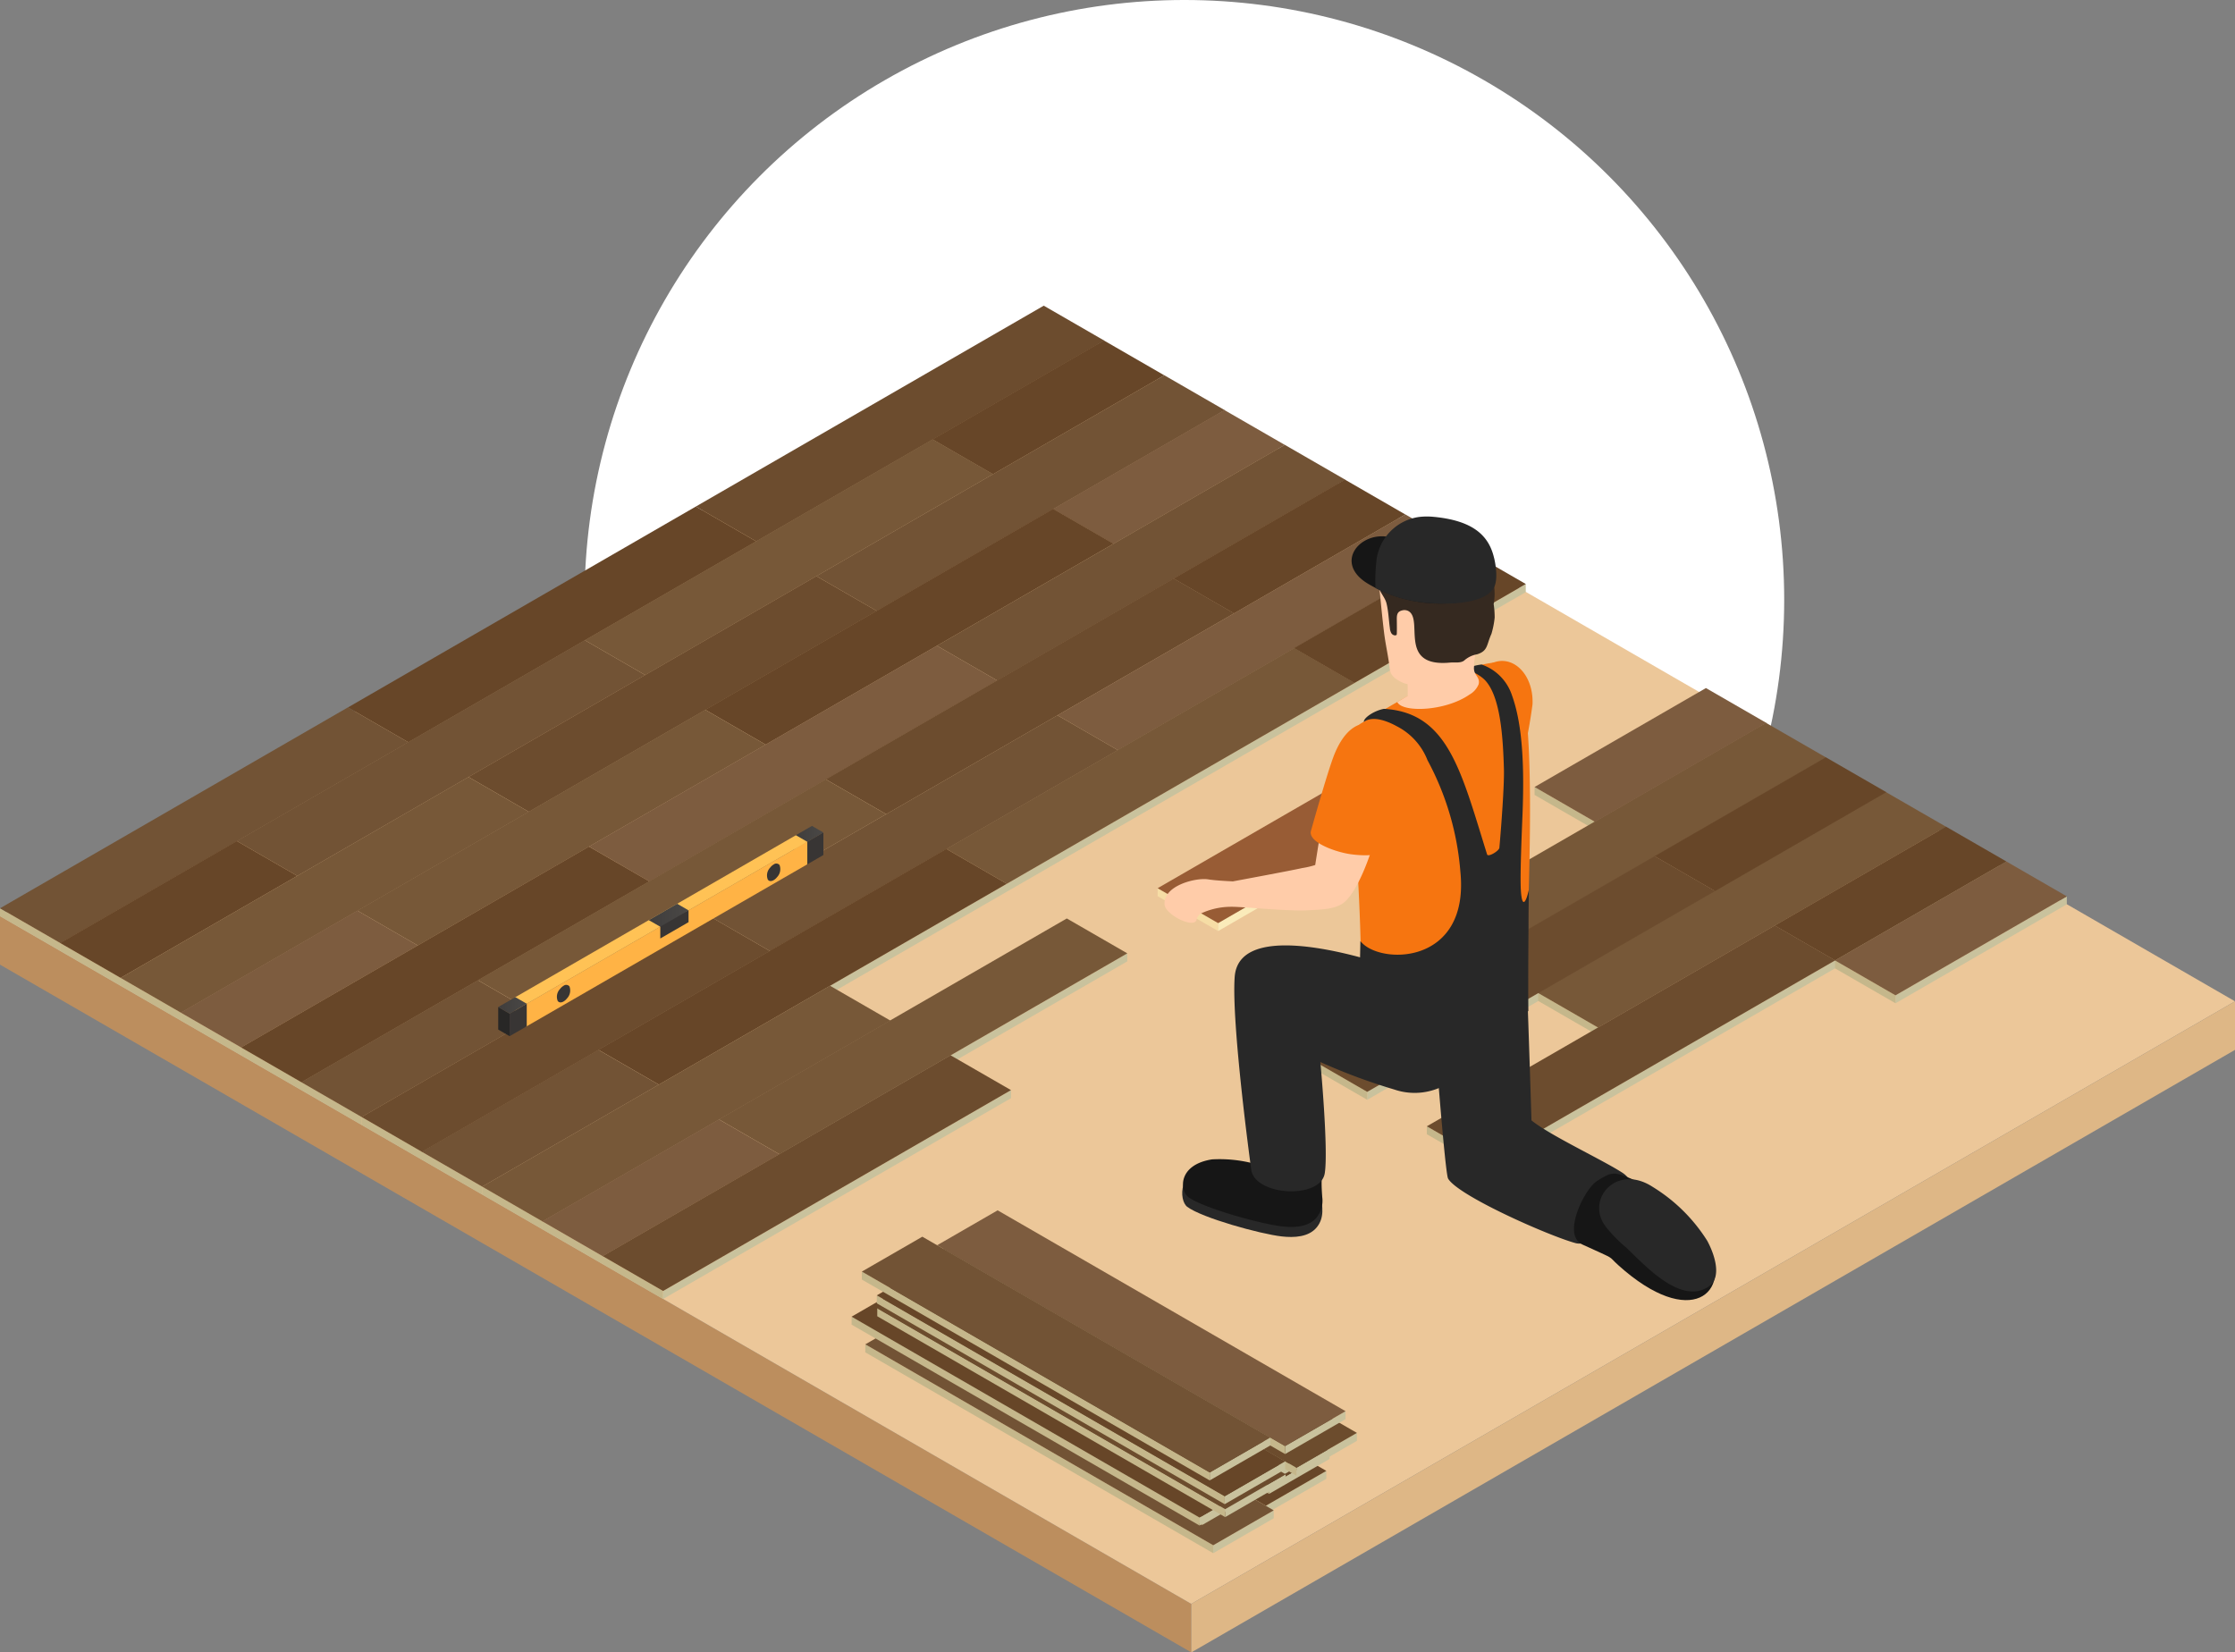 <svg xmlns="http://www.w3.org/2000/svg" xmlns:xlink="http://www.w3.org/1999/xlink" width="256.17" height="189.408" viewBox="0 0 256.17 189.408">
  <rect x="0" y="0" width="256.17" height="189.408" fill="#808080" stroke="none"/>
  <defs>
    <linearGradient id="linear-gradient" y1="0.5" x2="1" y2="0.5" gradientUnits="objectBoundingBox">
      <stop offset="0" stop-color="#3f3d3c"/>
      <stop offset="1" stop-color="#4a4846"/>
    </linearGradient>
    <linearGradient id="linear-gradient-3" x1="0" y1="0.499" x2="1" y2="0.499" xlink:href="#linear-gradient"/>
  </defs>
  <g id="Groupe_64" data-name="Groupe 64" transform="translate(-163 -1781.961)">
    <circle id="Ellipse_3" data-name="Ellipse 3" cx="68.75" cy="68.75" r="68.75" transform="translate(230 1781.961)" fill="#fff"/>
    <g id="_0" data-name="0" transform="translate(163 1817)">
      <g id="Groupe_61" data-name="Groupe 61">
        <g id="Groupe_48" data-name="Groupe 48" transform="translate(0 0.904)">
          <path id="Cube_face_-_left" data-name="Cube face - left" d="M0,202.84V208.4l136.542,78.834v-5.564Z" transform="translate(0 -133.772)" fill="#bc8e5e"/>
          <path id="Cube_face_-_right" data-name="Cube face - right" d="M119.629,2.62,0,71.688l136.542,78.834L256.17,81.454Z" transform="translate(0 -2.62)" fill="#ecc799"/>
          <path id="Cube_face_-_top" data-name="Cube face - top" d="M395.82,300.218v5.564l119.629-69.068V231.15Z" transform="translate(-259.278 -152.316)" fill="#deb786"/>
        </g>
        <g id="Groupe_57" data-name="Groupe 57">
          <g id="Groupe_55" data-name="Groupe 55">
            <g id="Groupe_49" data-name="Groupe 49">
              <path id="Tracé_318" data-name="Tracé 318" d="M271.077,0,231.2,23.023l6.934,4L278.011,4Z" transform="translate(-151.445)" fill="#6c4c2e"/>
              <g id="Axonometric_Cube" data-name="Axonometric Cube" transform="translate(39.877 23.023)">
                <path id="Cube_face_-_top-2" data-name="Cube face - top" d="M122.534,93.768l-6.934-4L155.477,66.74l6.934,4Z" transform="translate(-115.6 -66.74)" fill="#674628"/>
              </g>
              <g id="Axonometric_Cube-2" data-name="Axonometric Cube" transform="translate(0 46.045)">
                <path id="Cube_face_-_left-2" data-name="Cube face - left" d="M6.934,204.232,0,200.23v.911l6.934,4Z" transform="translate(0 -177.204)" fill="#c5b78b"/>
                <path id="Cube_face_-_top-3" data-name="Cube face - top" d="M6.934,160.508l-6.934-4L39.877,133.48l6.934,4Z" transform="translate(0 -133.48)" fill="#725335"/>
              </g>
            </g>
            <g id="Groupe_50" data-name="Groupe 50" transform="translate(6.896 3.984)">
              <g id="Axonometric_Cube-3" data-name="Axonometric Cube" transform="translate(99.98)">
                <path id="Cube_face_-_top-4" data-name="Cube face - top" d="M316.754,26.894l-6.934-4L329.465,11.55l6.93,4Z" transform="translate(-309.82 -11.55)" fill="#674628"/>
              </g>
              <g id="Axonometric_Cube-4" data-name="Axonometric Cube" transform="translate(60.123 11.328)">
                <path id="Cube_face_-_top-5" data-name="Cube face - top" d="M201.214,71.418l-6.934-4L234.157,44.39l6.934,4Z" transform="translate(-194.28 -44.39)" fill="#775838"/>
              </g>
              <g id="Axonometric_Cube-5" data-name="Axonometric Cube" transform="translate(20.246 34.355)">
                <path id="Cube_face_-_top-6" data-name="Cube face - top" d="M85.614,138.164l-6.934-4,39.877-23.023,6.934,4Z" transform="translate(-78.68 -111.14)" fill="#725335"/>
              </g>
              <g id="Axonometric_Cube-6" data-name="Axonometric Cube" transform="translate(0 57.377)">
                <path id="Cube_face_-_left-3" data-name="Cube face - left" d="M26.92,215.772l-6.93-4v.911l6.93,4Z" transform="translate(-19.99 -200.079)" fill="#c5b78b"/>
                <path id="Cube_face_-_top-7" data-name="Cube face - top" d="M26.92,193.572l-6.93-4L40.236,177.88l6.934,4Z" transform="translate(-19.99 -177.88)" fill="#674628"/>
              </g>
            </g>
            <g id="Groupe_51" data-name="Groupe 51" transform="translate(13.816 7.975)">
              <g id="Axonometric_Cube-7" data-name="Axonometric Cube" transform="translate(79.755)">
                <path id="Cube_face_-_top-8" data-name="Cube face - top" d="M278.18,50.144l-6.93-4L311.127,23.12l6.93,4Z" transform="translate(-271.25 -23.12)" fill="#725335"/>
              </g>
              <path id="Tracé_319" data-name="Tracé 319" d="M195.527,89.86,155.65,112.883l6.93,4,39.877-23.026Z" transform="translate(-115.773 -66.837)" fill="#6c4c2e"/>
              <g id="Axonometric_Cube-8" data-name="Axonometric Cube" transform="translate(0 46.045)">
                <path id="Cube_face_-_left-4" data-name="Cube face - left" d="M46.98,227.352l-6.93-4v.911l6.93,4Z" transform="translate(-40.05 -200.324)" fill="#c5b78b"/>
                <path id="Cube_face_-_top-9" data-name="Cube face - top" d="M46.98,183.628l-6.93-4L79.927,156.6l6.93,4Z" transform="translate(-40.05 -156.6)" fill="#775838"/>
              </g>
            </g>
            <g id="Groupe_52" data-name="Groupe 52" transform="translate(20.708 11.96)">
              <g id="Axonometric_Cube-9" data-name="Axonometric Cube" transform="translate(99.983)">
                <path id="Cube_face_-_top-10" data-name="Cube face - top" d="M356.8,50.014l-6.93-4L369.512,34.67l6.934,4Z" transform="translate(-349.87 -34.67)" fill="#7d5c3f"/>
              </g>
              <g id="Axonometric_Cube-10" data-name="Axonometric Cube" transform="translate(60.126 11.328)">
                <path id="Cube_face_-_top-11" data-name="Cube face - top" d="M241.26,94.538l-6.93-4L274.207,67.51l6.93,4Z" transform="translate(-234.33 -67.51)" fill="#674628"/>
              </g>
              <g id="Axonometric_Cube-11" data-name="Axonometric Cube" transform="translate(20.249 34.355)">
                <path id="Cube_face_-_top-12" data-name="Cube face - top" d="M125.66,161.284l-6.93-4,39.877-23.023,6.93,4Z" transform="translate(-118.73 -134.26)" fill="#775838"/>
              </g>
              <g id="Axonometric_Cube-12" data-name="Axonometric Cube" transform="translate(0 57.377)">
                <path id="Cube_face_-_left-5" data-name="Cube face - left" d="M66.964,238.885l-6.934-4v.914l6.934,4Z" transform="translate(-60.03 -223.193)" fill="#c5b78b"/>
                <path id="Cube_face_-_top-13" data-name="Cube face - top" d="M66.964,216.692l-6.934-4L80.279,201l6.93,4Z" transform="translate(-60.03 -201)" fill="#7d5c3f"/>
              </g>
            </g>
            <g id="Groupe_53" data-name="Groupe 53" transform="translate(27.628 15.951)">
              <g id="Axonometric_Cube-13" data-name="Axonometric Cube" transform="translate(79.755)">
                <path id="Cube_face_-_top-14" data-name="Cube face - top" d="M318.224,73.264l-6.934-4L351.167,46.24l6.934,4Z" transform="translate(-311.29 -46.24)" fill="#725335"/>
              </g>
              <g id="Axonometric_Cube-14" data-name="Axonometric Cube" transform="translate(39.877 23.023)">
                <path id="Cube_face_-_top-15" data-name="Cube face - top" d="M202.624,140.008,195.69,136l39.877-23.023,6.934,4Z" transform="translate(-195.69 -112.98)" fill="#7d5c3f"/>
              </g>
              <g id="Axonometric_Cube-15" data-name="Axonometric Cube" transform="translate(0 46.045)">
                <path id="Cube_face_-_left-6" data-name="Cube face - left" d="M87.024,250.472l-6.934-4v.911l6.934,4Z" transform="translate(-80.09 -223.444)" fill="#c5b78b"/>
                <path id="Cube_face_-_top-16" data-name="Cube face - top" d="M87.024,206.748l-6.934-4,39.877-23.026,6.934,4Z" transform="translate(-80.09 -179.72)" fill="#674628"/>
              </g>
            </g>
            <g id="Groupe_54" data-name="Groupe 54" transform="translate(34.524 19.935)">
              <g id="Axonometric_Cube-16" data-name="Axonometric Cube" transform="translate(99.98)">
                <path id="Cube_face_-_top-17" data-name="Cube face - top" d="M396.844,73.134l-6.934-4L409.555,57.79l6.93,4Z" transform="translate(-389.91 -57.79)" fill="#674628"/>
              </g>
              <path id="Tracé_320" data-name="Tracé 320" d="M314.247,90.63,274.37,113.656l6.934,4,39.877-23.023Z" transform="translate(-214.247 -79.302)" fill="#6c4c2e"/>
              <g id="Axonometric_Cube-17" data-name="Axonometric Cube" transform="translate(20.246 34.355)">
                <path id="Cube_face_-_top-18" data-name="Cube face - top" d="M165.7,184.4l-6.934-4,39.877-23.023,6.934,4Z" transform="translate(-158.77 -157.38)" fill="#775838"/>
              </g>
              <g id="Axonometric_Cube-18" data-name="Axonometric Cube" transform="translate(0 57.377)">
                <path id="Cube_face_-_left-7" data-name="Cube face - left" d="M107.01,262l-6.93-4v.914l6.93,4Z" transform="translate(-100.08 -246.313)" fill="#c5b78b"/>
                <path id="Cube_face_-_top-19" data-name="Cube face - top" d="M107.01,239.812l-6.93-4,20.246-11.687,6.934,4Z" transform="translate(-100.08 -224.12)" fill="#725335"/>
              </g>
            </g>
            <g id="Axonometric_Cube-19" data-name="Axonometric Cube" transform="translate(121.198 23.926)">
              <path id="Cube_face_-_right-2" data-name="Cube face - right" d="M411.307,81.871,371.43,104.893v-.911L411.307,80.96Z" transform="translate(-364.5 -76.958)" fill="#c9c29d"/>
              <path id="Cube_face_-_top-20" data-name="Cube face - top" d="M358.27,96.384l-6.93-4L391.217,69.36l6.93,4Z" transform="translate(-351.34 -69.36)" fill="#7d5c3f"/>
            </g>
            <g id="Axonometric_Cube-20" data-name="Axonometric Cube" transform="translate(81.317 46.949)">
              <path id="Cube_face_-_top-21" data-name="Cube face - top" d="M242.664,163.128l-6.934-4L275.611,136.1l6.93,4Z" transform="translate(-235.73 -136.1)" fill="#725335"/>
            </g>
            <path id="Cube_face_-_left-8" data-name="Cube face - left" d="M127.064,273.585l-6.934-4v.914l6.934,4Z" transform="translate(-78.69 -176.586)" fill="#c5b78b"/>
            <g id="Axonometric_Cube-21" data-name="Axonometric Cube" transform="translate(92.039 31.923)">
              <path id="Cube_face_-_right-3" data-name="Cube face - right" d="M349.649,93.451,266.81,141.276v-.911L349.649,92.54Z" transform="translate(-266.81 -92.54)" fill="#c9c29d"/>
              <path id="Cube_face_-_top-22" data-name="Cube face - top" d="M321.35,140.778l-6.93-4L354.3,113.75l6.93,4Z" transform="translate(-297.996 -106.433)" fill="#775838"/>
            </g>
            <g id="Axonometric_Cube-22" data-name="Axonometric Cube" transform="translate(68.581 62.262)">
              <path id="Cube_face_-_top-23" data-name="Cube face - top" d="M205.744,207.518l-6.934-4,39.881-23.026,6.93,4Z" transform="translate(-198.81 -180.49)" fill="#674628"/>
            </g>
            <g id="Axonometric_Cube-23" data-name="Axonometric Cube" transform="translate(48.336 85.288)">
              <path id="Cube_face_-_left-9" data-name="Cube face - left" d="M147.054,285.125l-6.934-4v.914l6.934,4Z" transform="translate(-140.12 -269.433)" fill="#c5b78b"/>
              <path id="Cube_face_-_top-24" data-name="Cube face - top" d="M147.054,262.932l-6.934-4,20.246-11.687,6.934,4Z" transform="translate(-140.12 -247.24)" fill="#725335"/>
            </g>
            <g id="Axonometric_Cube-24" data-name="Axonometric Cube" transform="translate(89.331 74.246)">
              <path id="Cube_face_-_right-4" data-name="Cube face - right" d="M298.837,216.141,258.96,239.163v-.911l39.877-23.023Z" transform="translate(-258.96 -215.23)" fill="#c9c29d"/>
            </g>
            <g id="Axonometric_Cube-25" data-name="Axonometric Cube" transform="translate(55.256 77.947)">
              <path id="Cube_face_-_left-10" data-name="Cube face - left" d="M167.11,296.7l-6.93-4v.914l6.93,4Z" transform="translate(-160.18 -269.677)" fill="#c5b78b"/>
              <path id="Cube_face_-_top-25" data-name="Cube face - top" d="M167.11,252.988l-6.93-4,39.877-23.023,6.93,4Z" transform="translate(-160.18 -225.96)" fill="#775838"/>
            </g>
            <g id="Axonometric_Cube-26" data-name="Axonometric Cube" transform="translate(82.397 70.237)">
              <path id="Cube_face_-_top-26" data-name="Cube face - top" d="M245.794,230.638l-6.934-4,39.877-23.026,6.934,4Z" transform="translate(-238.86 -203.61)" fill="#775838"/>
            </g>
            <g id="Axonometric_Cube-27" data-name="Axonometric Cube" transform="translate(62.151 93.263)">
              <path id="Cube_face_-_left-11" data-name="Cube face - left" d="M187.1,308.245l-6.93-4v.911l6.93,4Z" transform="translate(-180.17 -292.553)" fill="#c5b78b"/>
              <path id="Cube_face_-_top-27" data-name="Cube face - top" d="M187.1,286.052l-6.93-4,20.246-11.687,6.934,4Z" transform="translate(-180.17 -270.36)" fill="#7d5c3f"/>
            </g>
            <g id="Axonometric_Cube-28" data-name="Axonometric Cube" transform="translate(69.068 89.924)">
              <path id="Cube_face_-_left-12" data-name="Cube face - left" d="M207.154,319.825l-6.934-4v.914l6.934,4Z" transform="translate(-200.22 -296.799)" fill="#c5b78b"/>
              <path id="Cube_face_-_right-5" data-name="Cube face - right" d="M260.2,261.594,220.32,284.617v-.911L260.2,260.68Z" transform="translate(-213.386 -260.68)" fill="#c9c29d"/>
            </g>
            <g id="Axonometric_Cube-29" data-name="Axonometric Cube" transform="translate(156.708 56.194)">
              <path id="Cube_face_-_right-6" data-name="Cube face - right" d="M513.023,163.814,454.28,197.731v-.914L513.023,162.9Z" transform="translate(-454.28 -162.9)" fill="#c9c29d"/>
              <path id="Cube_face_-_right-7" data-name="Cube face - right" d="M553.685,185.6l-59.5,34.351v-.911l59.5-34.351Z" transform="translate(-480.423 -177.173)" fill="#c9c29d"/>
              <path id="Cube_face_-_right-8" data-name="Cube face - right" d="M649.439,197.191,629.8,208.533v-.914l19.638-11.339Z" transform="translate(-569.253 -184.765)" fill="#c9c29d"/>
            </g>
          </g>
          <path id="Cube_face_-_left-13" data-name="Cube face - left" d="M478.384,209.5l-6.934-4v.911l6.934,4Z" transform="translate(-308.819 -134.611)" fill="#c5b78b"/>
          <path id="Cube_face_-_left-14" data-name="Cube face - left" d="M517.984,232.362l-6.934-4v.911l6.934,4Z" transform="translate(-334.758 -149.585)" fill="#c5b78b"/>
          <path id="Cube_face_-_left-15" data-name="Cube face - left" d="M516.81,163.922l-6.93-4v.911l6.93,4Z" transform="translate(-333.992 -104.754)" fill="#c5b78b"/>
          <path id="Cube_face_-_left-16" data-name="Cube face - left" d="M441.114,253.622l-6.934-4v.911l6.934,4Z" transform="translate(-284.405 -163.511)" fill="#c5b78b"/>
          <path id="Cube_face_-_left-17" data-name="Cube face - left" d="M481.024,276.672l-6.934-4v.911l6.934,4Z" transform="translate(-310.548 -178.61)" fill="#c5b78b"/>
          <g id="Axonometric_Cube-30" data-name="Axonometric Cube" transform="translate(148.308 27.907)">
            <path id="Cube_face_-_top-28" data-name="Cube face - top" d="M436.864,96.244l-6.934-4L449.575,80.9l6.934,4Z" transform="translate(-429.93 -80.9)" fill="#674628"/>
          </g>
          <path id="Cube_face_-_top-29" data-name="Cube face - top" d="M478.074,165.614l-6.934-4,39.877-23.023,6.934,4Z" transform="translate(-308.616 -90.782)" fill="#775838"/>
          <path id="Cube_face_-_top-30" data-name="Cube face - top" d="M517.824,188.564l-6.934-4,39.877-23.023,6.934,4Z" transform="translate(-334.654 -105.815)" fill="#775838"/>
          <g id="Groupe_56" data-name="Groupe 56" transform="translate(149.775 43.827)">
            <path id="Cube_face_-_top-31" data-name="Cube face - top" d="M516.81,142.394l-6.93-4,19.642-11.342,6.934,4Z" transform="translate(-483.767 -127.05)" fill="#7d5c3f"/>
            <path id="Cube_face_-_left-18" data-name="Cube face - left" d="M616.634,221.552l-6.934-4v.911l6.934,4Z" transform="translate(-549.153 -186.331)" fill="#c5b78b"/>
            <path id="Cube_face_-_top-32" data-name="Cube face - top" d="M616.634,200.024l-6.934-4,19.645-11.342,6.93,4Z" transform="translate(-549.153 -164.8)" fill="#7d5c3f"/>
            <path id="Cube_face_-_top-33" data-name="Cube face - top" d="M556.654,165.4l-6.934-4,19.642-11.339,6.934,4Z" transform="translate(-509.863 -142.122)" fill="#674628"/>
            <path id="Cube_face_-_top-34" data-name="Cube face - top" d="M441.114,209.924l-6.934-4L474.057,182.9l6.934,4Z" transform="translate(-434.18 -163.634)" fill="#6c4c2e"/>
            <path id="Cube_face_-_top-35" data-name="Cube face - top" d="M596.56,188.44l-6.93-4L609.272,173.1l6.934,4Z" transform="translate(-536.006 -157.215)" fill="#674628"/>
            <path id="Tracé_321" data-name="Tracé 321" d="M513.961,205.94,474.08,228.963l6.934,4,39.877-23.023Z" transform="translate(-460.316 -178.726)" fill="#6c4c2e"/>
          </g>
          <path id="Tracé_322" data-name="Tracé 322" d="M160.007,202.84,120.13,225.863l6.934,4.005,39.877-23.023Z" transform="translate(-78.69 -132.868)" fill="#6c4c2e"/>
          <path id="Tracé_323" data-name="Tracé 323" d="M240.1,249.08,200.22,272.1l6.934,4,39.877-23.026Z" transform="translate(-131.152 -163.158)" fill="#6c4c2e"/>
        </g>
        <g id="Groupe_58" data-name="Groupe 58" transform="translate(97.606 103.695)">
          <g id="Axonometric_Cube-31" data-name="Axonometric Cube" transform="translate(7.603 6.841)">
            <path id="Cube_face_-_left-19" data-name="Cube face - left" d="M420.59,391.172l6.934-4v.911l-6.934,4Z" transform="translate(-380.713 -364.147)" fill="#c9c29d"/>
            <path id="Cube_face_-_right-9" data-name="Cube face - right" d="M304.99,332.941l39.877,23.023v-.911L304.99,332.03Z" transform="translate(-304.99 -328.028)" fill="#c5b78b"/>
            <path id="Cube_face_-_top-36" data-name="Cube face - top" d="M344.867,347.454l6.934-4L311.924,320.43l-6.934,4Z" transform="translate(-304.99 -320.43)" fill="#674628"/>
          </g>
          <g id="Axonometric_Cube-32" data-name="Axonometric Cube" transform="translate(1.573 11.363)">
            <path id="Cube_face_-_left-20" data-name="Cube face - left" d="M403.11,404.292l6.934-4v.911l-6.934,4Z" transform="translate(-363.233 -377.264)" fill="#c9c29d"/>
            <path id="Cube_face_-_right-10" data-name="Cube face - right" d="M287.51,346.061l39.877,23.023v-.911L287.51,345.15Z" transform="translate(-287.51 -341.145)" fill="#c5b78b"/>
            <path id="Cube_face_-_top-37" data-name="Cube face - top" d="M327.387,360.568l6.934-4L294.444,333.54l-6.934,4Z" transform="translate(-287.51 -333.54)" fill="#725335"/>
          </g>
          <g id="Axonometric_Cube-33" data-name="Axonometric Cube" transform="translate(7.972 4.567)">
            <path id="Cube_face_-_left-21" data-name="Cube face - left" d="M421.66,384.582l6.934-4v.911l-6.934,4Z" transform="translate(-381.783 -357.557)" fill="#c9c29d"/>
            <path id="Cube_face_-_right-11" data-name="Cube face - right" d="M306.06,326.351l39.877,23.023v-.911L306.06,325.44Z" transform="translate(-306.06 -321.438)" fill="#c5b78b"/>
            <path id="Cube_face_-_top-38" data-name="Cube face - top" d="M345.937,340.864l6.934-4L312.99,313.84l-6.93,4Z" transform="translate(-306.06 -313.84)" fill="#674628"/>
          </g>
          <g id="Axonometric_Cube-34" data-name="Axonometric Cube" transform="translate(0.29 8.138)">
            <path id="Cube_face_-_left-22" data-name="Cube face - left" d="M399.4,394.942l6.93-4v.911l-6.93,4Z" transform="translate(-359.519 -367.914)" fill="#c9c29d"/>
            <path id="Cube_face_-_right-12" data-name="Cube face - right" d="M283.79,336.711l39.881,23.023v-.911L283.79,335.8Z" transform="translate(-283.79 -331.795)" fill="#c5b78b"/>
            <path id="Cube_face_-_top-39" data-name="Cube face - top" d="M323.671,351.218l6.93-4L290.724,324.19l-6.934,4Z" transform="translate(-283.79 -324.19)" fill="#674628"/>
          </g>
          <g id="Axonometric_Cube-35" data-name="Axonometric Cube" transform="translate(5.412 3.308)">
            <path id="Cube_face_-_left-23" data-name="Cube face - left" d="M414.25,380.935l6.93-4v.911l-6.93,4.005Z" transform="translate(-374.369 -353.907)" fill="#c9c29d"/>
            <path id="Cube_face_-_right-13" data-name="Cube face - right" d="M298.64,322.7l39.881,23.026v-.911L298.64,321.79Z" transform="translate(-298.64 -317.789)" fill="#c5b78b"/>
            <path id="Cube_face_-_top-40" data-name="Cube face - top" d="M338.521,337.218l6.93-4L305.574,310.19l-6.934,4Z" transform="translate(-298.64 -310.19)" fill="#674628"/>
          </g>
          <g id="Axonometric_Cube-36" data-name="Axonometric Cube" transform="translate(0 8.189)">
            <path id="Cube_face_-_left-24" data-name="Cube face - left" d="M398.55,395.082l6.934-4v.911l-6.934,4Z" transform="translate(-358.673 -368.057)" fill="#c9c29d"/>
            <path id="Cube_face_-_right-14" data-name="Cube face - right" d="M282.95,336.851l39.877,23.026v-.914L282.95,335.94Z" transform="translate(-282.95 -331.938)" fill="#c5b78b"/>
            <path id="Cube_face_-_top-41" data-name="Cube face - top" d="M322.827,351.364l6.934-4L289.884,324.34l-6.934,4Z" transform="translate(-282.95 -324.34)" fill="#674628"/>
          </g>
          <g id="Axonometric_Cube-37" data-name="Axonometric Cube" transform="translate(9.003 2.722)">
            <path id="Cube_face_-_left-25" data-name="Cube face - left" d="M424.65,379.235l6.934-4v.911l-6.934,4Z" transform="translate(-384.773 -352.207)" fill="#c9c29d"/>
            <path id="Cube_face_-_right-15" data-name="Cube face - right" d="M309.05,321l39.877,23.026v-.911L309.05,320.09Z" transform="translate(-309.05 -316.088)" fill="#c5b78b"/>
            <path id="Cube_face_-_top-42" data-name="Cube face - top" d="M348.927,335.518l6.934-4L315.984,308.49l-6.934,4Z" transform="translate(-309.05 -308.49)" fill="#674628"/>
          </g>
          <g id="Axonometric_Cube-38" data-name="Axonometric Cube" transform="translate(2.943 7.227)">
            <path id="Cube_face_-_left-26" data-name="Cube face - left" d="M407.08,392.3l6.93-4v.911l-6.93,4Z" transform="translate(-367.203 -365.274)" fill="#c9c29d"/>
            <path id="Cube_face_-_right-16" data-name="Cube face - right" d="M291.48,334.071l39.877,23.023v-.911L291.48,333.16Z" transform="translate(-291.48 -329.155)" fill="#c5b78b"/>
            <path id="Cube_face_-_top-43" data-name="Cube face - top" d="M331.357,348.578l6.93-4L298.41,321.55l-6.93,4Z" transform="translate(-291.48 -321.55)" fill="#6c4c2d"/>
          </g>
          <g id="Axonometric_Cube-39" data-name="Axonometric Cube" transform="translate(11.108 2.484)">
            <path id="Cube_face_-_left-27" data-name="Cube face - left" d="M430.76,378.552l6.93-4v.911l-6.93,4Z" transform="translate(-390.879 -351.524)" fill="#c9c29d"/>
            <path id="Cube_face_-_right-17" data-name="Cube face - right" d="M315.15,320.321l39.881,23.023v-.911L315.15,319.41Z" transform="translate(-315.15 -315.405)" fill="#c5b78b"/>
            <path id="Cube_face_-_top-44" data-name="Cube face - top" d="M355.031,334.828l6.93-4L322.084,307.8l-6.934,4Z" transform="translate(-315.15 -307.8)" fill="#6c4c2d"/>
          </g>
          <g id="Axonometric_Cube-40" data-name="Axonometric Cube" transform="translate(2.891 5.747)">
            <path id="Cube_face_-_left-28" data-name="Cube face - left" d="M406.93,388l6.93-4v.911l-6.93,4Z" transform="translate(-367.053 -360.977)" fill="#c9c29d"/>
            <path id="Cube_face_-_right-18" data-name="Cube face - right" d="M291.33,329.771l39.877,23.023v-.911L291.33,328.86Z" transform="translate(-291.33 -324.858)" fill="#c5b78b"/>
            <path id="Cube_face_-_top-45" data-name="Cube face - top" d="M331.207,344.284l6.93-4L298.26,317.26l-6.93,4Z" transform="translate(-291.33 -317.26)" fill="#674628"/>
          </g>
          <g id="Axonometric_Cube-41" data-name="Axonometric Cube" transform="translate(9.811)">
            <path id="Cube_face_-_left-29" data-name="Cube face - left" d="M426.99,371.342l6.93-4v.911l-6.93,4Z" transform="translate(-387.113 -344.317)" fill="#c9c29d"/>
            <path id="Cube_face_-_right-19" data-name="Cube face - right" d="M311.39,313.111l39.877,23.023v-.911L311.39,312.2Z" transform="translate(-311.39 -308.198)" fill="#c5b78b"/>
            <path id="Cube_face_-_top-46" data-name="Cube face - top" d="M351.267,327.624l6.93-4L318.32,300.6l-6.93,4Z" transform="translate(-311.39 -300.6)" fill="#7d5c3f"/>
          </g>
          <g id="Axonometric_Cube-42" data-name="Axonometric Cube" transform="translate(1.176 3.022)">
            <path id="Cube_face_-_left-30" data-name="Cube face - left" d="M401.96,380.1l6.934-4v.911l-6.934,4Z" transform="translate(-362.083 -353.077)" fill="#c9c29d"/>
            <path id="Cube_face_-_right-20" data-name="Cube face - right" d="M286.36,321.871,326.237,344.9v-.914L286.36,320.96Z" transform="translate(-286.36 -316.958)" fill="#c5b78b"/>
            <path id="Cube_face_-_top-47" data-name="Cube face - top" d="M326.237,336.384l6.934-4L293.294,309.36l-6.934,4Z" transform="translate(-286.36 -309.36)" fill="#725335"/>
          </g>
        </g>
        <path id="Tracé_324" data-name="Tracé 324" d="M393.383,289.83c-.98-.735-1.111-4.388,2.853-5.019,2.466-.393,9.276,2.07,12.425,3.66.248,1.363.442,2.615-.424,3.694-.911,1.131-2.587,1.221-4.033,1.056C401.71,292.934,395.063,291.092,393.383,289.83Z" transform="translate(-257.303 -186.535)" fill="#282828"/>
        <path id="Tracé_325" data-name="Tracé 325" d="M409.038,270.569l-1.946-1.549-5.747,1.421-.217,4.1a15.447,15.447,0,0,0-4.747-.466c-3.936.624-3.688,3.581-2.715,4.312,1.666,1.252,8.265,3.081,10.742,3.367,1.432.166,3.1.076,4-1.049a3.1,3.1,0,0,0,.614-2.3c-.041-.576-.079-1.152-.072-1.728l.086-6.106Z" transform="translate(-257.469 -176.219)" fill="#161616"/>
        <path id="Tracé_326" data-name="Tracé 326" d="M412.044,228.135c.5,2.967,7.92,3.363,8.417.373.442-2.653-.5-12.76-.5-12.76a68.4,68.4,0,0,0,8.476,3.149,7.225,7.225,0,0,0,5.1-.166c.269,3.263.838,9.983,1.063,10.373,1.135,1.97,11.563,6.571,14.612,7.4,2.646.721,8.966-5.737,5.368-8.069-2.294-1.487-8.3-4.277-10.421-6,0,0-.711-22.967-.724-18.924-.007,1.759-.266-6.158-2.025-6.206-3.6-.1-7.634-.983-10.7.89-2.366,1.445-2.259,6.761-2.259,6.761s-17.765-6.437-18.31,1.031c-.39,5.3,1.835,21.708,1.908,22.15Z" transform="translate(-268.624 -129.049)" fill="#282828"/>
        <path id="Tracé_327" data-name="Tracé 327" d="M484.266,132.355a7.47,7.47,0,0,0,3.539-.131,60.5,60.5,0,0,0,1.959-9.2c.221-4.809-4.622-7.513-7.33-1.649-.887,1.918-2.9,8.369-2.9,8.369A7.3,7.3,0,0,0,484.266,132.355Z" transform="translate(-314.112 -77.316)" fill="#f67510"/>
        <g id="Axonometric_Cube-43" data-name="Axonometric Cube" transform="translate(132.685 50.871)">
          <path id="Cube_face_-_left-31" data-name="Cube face - left" d="M391.574,197.555l-6.934-4v.911l6.934,4Z" transform="translate(-384.64 -177.654)" fill="#f6dda5"/>
          <path id="Cube_face_-_right-21" data-name="Cube face - right" d="M432.275,159.981l-27.535,15.9v-.911l27.535-15.9Z" transform="translate(-397.806 -155.068)" fill="#faebba"/>
          <path id="Cube_face_-_top-48" data-name="Cube face - top" d="M391.574,167.371l-6.934-4,27.535-15.9,6.934,4Z" transform="translate(-384.64 -147.47)" fill="#985c35"/>
        </g>
        <path id="Tracé_328" data-name="Tracé 328" d="M459.771,156.055c-.718-.207-7.43-2.656-7.52-2.708-1.107-.638-3-2.373-4.243-1.863a8.511,8.511,0,0,0-3.308,2.263c-.159.228.11.386.348.352.29-.041.749-.262,1.014-.2a7.73,7.73,0,0,1,2.315.683c.183.221-.5.593-.5.593-.614-.059-1.794-.228-1.7.393.166,1.042,3.819.034,4.7.4,1.635.673,6.43,2.646,8.379,3.419,0-1.118.5-2.211.514-3.329Z" transform="translate(-291.265 -99.167)" fill="#ffcca9"/>
        <path id="Tracé_329" data-name="Tracé 329" d="M468.346,120.068a2.366,2.366,0,0,0-2.408-1.6c-4.954.314-12.394,5.064-15.73,7.02-2.287,1.463-.059,12.212.041,29.211.021,3.243,18.124,6.73,19.007-1.342,0-6.351,1.207-26.962-.907-33.292Z" transform="translate(-294.231 -77.6)" fill="#f67510"/>
        <path id="Tracé_330" data-name="Tracé 330" d="M451.706,150.924c-.055,1.725-.166,10.073-.166,10.073,7.824,5.854,16.461.831,19.414-2.073-.041-3.532.014-9.3.052-13.878-.276,1.294-.766,2.325-.911.069-.114-1.77.121-6.989.19-8.762.193-5.033.069-10.056-1.2-13.571a5.585,5.585,0,0,0-3.488-3.56,5.207,5.207,0,0,0-1.932.593,4.481,4.481,0,0,1,2.273,1.152c1.811,1.835,2.111,6.54,2.215,10.259.048,1.777-.293,6.444-.521,9-.035.366-1.3,1.118-1.407.766-2.984-9.548-4.471-16.268-11.822-16.689-1.087.193-2.342,1.018-2.308,1.5.9-.676,2.411-.266,3.829.521a7.39,7.39,0,0,1,3.47,3.867,32.266,32.266,0,0,1,3.77,12.8c1.069,10.794-9.362,10.676-11.46,7.931Z" transform="translate(-295.777 -78.09)" fill="#282828"/>
        <g id="Groupe_59" data-name="Groupe 59" transform="translate(157.229 24.64)">
          <path id="Tracé_331" data-name="Tracé 331" d="M473.225,109.587a1.249,1.249,0,0,1-.169-.5c-.034-.414,0-.845-.007-1.259a13.421,13.421,0,0,0-.048-1.708c-.114-.787-1.1-.617-1.718-.911a18.118,18.118,0,0,0-3.25-.952,2.543,2.543,0,0,1-.545-.186,4.874,4.874,0,0,0-.68-.411c-.2-.062-.4-.069-.6-.138a11.686,11.686,0,0,1-1.428-.666,57.6,57.6,0,0,1,.676,9.248l-1.194.7c.552,1.242,5.519,1.08,8.276-.849a2.409,2.409,0,0,0,1.042-1.166c.152-.535-.148-.838-.355-1.2Z" transform="translate(-461.338 -92.018)" fill="#ffcca9"/>
          <path id="Tracé_332" data-name="Tracé 332" d="M458.262,85.142c.135,1.418.276,2.839.448,4.253.162,1.335.469,2.632.628,3.953a2.179,2.179,0,0,0,.193.783,1.912,1.912,0,0,0,.655.652c1.256.869,2.387.614,3.829.473a10.246,10.246,0,0,0,3.436-1.007c.624-.3,1.483-.3,1.542-.99.152-1.78.573-2.732.593-3.322.083-2.753-1.2-4.008-2.353-6.509a8.172,8.172,0,0,0-1.131-1.956,7.448,7.448,0,0,0-4.426-2.049,3.232,3.232,0,0,0-2.822.39,2.9,2.9,0,0,0-.731,1.987A20.833,20.833,0,0,0,458.262,85.142Z" transform="translate(-457.303 -76.577)" fill="#ffcca9"/>
          <path id="Tracé_333" data-name="Tracé 333" d="M456.572,78.971c.145.718.735,1.242.907,1.946.221.907.259,1.915.386,2.842a1.336,1.336,0,0,0,.176.586c.176.259.5.29.6.166.048-.062.017-1.745.017-1.821,0-.511.079-.852.631-.976a1,1,0,0,1,.648.055c1.89.914-1.269,6.513,4.833,5.93.507-.048,1.173.09,1.6-.224a2.986,2.986,0,0,1,1.487-.724c1.266-.386,1.076-1.1,1.646-2.339a10.1,10.1,0,0,0,.372-1.866A10.125,10.125,0,0,0,469.76,81a6.6,6.6,0,0,0-.014-2.47c-.121-.29-.017-.517-.107-.818-.135-.445.1-.911.11-1.376.014-.811-.624-1.421-1.007-2.073-.162-.276-.238-.683-.473-.9-.252-.241-.655-.21-.928-.417a3.262,3.262,0,0,1-.386-.479c-.48-.528-1.056-.324-1.652-.514-.51-.162-.969-.559-1.539-.514s-1.028.473-1.607.5c-1.069.045-1.794-.711-2.825.172-.811.7-1.107,1.711-2.018,2.391a3.927,3.927,0,0,0-1.094,1.411,2.017,2.017,0,0,0-.362,1.611c.2.552.583.824.711,1.459Z" transform="translate(-455.789 -71.43)" fill="#352920"/>
        </g>
        <path id="Tracé_334" data-name="Tracé 334" d="M404.194,157.827a9.654,9.654,0,0,1-1.49.348c-1.131.266-7.951,1.528-7.951,1.528-.469-.028-1.99-.093-2.808-.228-1.432-.235-5.233.724-5.012,2.915.114,1.114,3.27,2.742,3.653,1.752a1.183,1.183,0,0,1,.469-.738,8.19,8.19,0,0,1,3.446-.79c1.221-.031,6.6.538,8.869.4,1.263-.076,3.167-.059,4.191-.945,2.763-2.4,6.037-14.392,4.174-17.458-1.463-2.408-3.8-1.949-5.154.983-.559,1.214-1.49,6.461-2.384,12.229Z" transform="translate(-253.45 -93.713)" fill="#ffcca9"/>
        <path id="Tracé_335" data-name="Tracé 335" d="M440.041,153.8c1.2.176,3.467.286,3.7-.49a63.86,63.86,0,0,0,1.673-9.417c.086-4.892-4.764-7.782-7.254-1.4-.78,2-2.625,8.607-2.625,8.607C435.115,152.374,438.2,153.53,440.041,153.8Z" transform="translate(-285.268 -90.93)" fill="#f67510"/>
        <path id="Tracé_336" data-name="Tracé 336" d="M523.951,296.53c4.039,1.852,2.78,1.169,4.088,2.349,8.372,7.558,13.119,3.08,10.321-2.17-2.263-4.246-6.916-6.875-8.676-7.658-2.046-.911-2.384-.9-4.091.2-1.4.9-4.064,6.171-1.642,7.279Z" transform="translate(-342.568 -188.909)" fill="#161616"/>
        <path id="Tracé_337" data-name="Tracé 337" d="M532.1,295.7a16.474,16.474,0,0,0,2.339,2.387c2.042,1.925,6.237,6.654,9.455,4.471,1.632-1.107.559-3.919-.172-5.254a19.272,19.272,0,0,0-6.233-6.161c-4.212-2.76-7.772,1.5-5.381,4.557Z" transform="translate(-348.047 -190.124)" fill="#282828"/>
        <path id="Tracé_338" data-name="Tracé 338" d="M462.891,80.192a16.179,16.179,0,0,1-12.018-1.915c-3.726-2.322-.952-5.8,2.28-5.34a5.147,5.147,0,0,1,6.868-1.19c3.957,2.373,6.972,7.158,2.873,8.445Z" transform="translate(-294.172 -46.462)" fill="#161616"/>
        <path id="Tracé_339" data-name="Tracé 339" d="M470.574,74.817c-.576-2.494-2.3-4.322-7.058-4.74A7.755,7.755,0,0,0,462,70.1a5.7,5.7,0,0,0-4.933,5.236,18.541,18.541,0,0,0-.083,2.911,15,15,0,0,0,4.447,1.511c3.329.555,7.61.345,8.855-1.207.652-.548.666-2.118.293-3.732Z" transform="translate(-299.323 -45.885)" fill="#282828"/>
        <g id="Groupe_60" data-name="Groupe 60" transform="translate(57.105 59.63)">
          <g id="Axonometric_Cube-44" data-name="Axonometric Cube" transform="translate(33.999)">
            <path id="Cube_face_-_left-32" data-name="Cube face - left" d="M265.407,179.489l-1.307-.755V176.15l1.307.755Z" transform="translate(-264.1 -175.015)" fill="#cf9a46"/>
            <path id="Cube_face_-_right-22" data-name="Cube face - right" d="M269.853,177.634l-1.963,1.135v-2.584l1.963-1.135Z" transform="translate(-266.583 -174.295)" fill="#383534"/>
            <path id="Cube_face_-_top-49" data-name="Cube face - top" d="M265.407,174.75l-1.307-.755,1.963-1.135,1.307.755Z" transform="translate(-264.1 -172.86)" fill="url(#linear-gradient)"/>
          </g>
          <g id="Axonometric_Cube-45" data-name="Axonometric Cube" transform="translate(1.901 1.062)">
            <path id="Cube_face_-_left-33" data-name="Cube face - left" d="M172.357,233.209l-1.307-.755V229.87l1.307.755Z" transform="translate(-171.05 -211.266)" fill="#cf9a46"/>
            <path id="Cube_face_-_right-23" data-name="Cube face - right" d="M207.059,180.714l-32.219,18.6v-2.584l32.219-18.6Z" transform="translate(-173.533 -177.375)" fill="#ffb345"/>
            <path id="Cube_face_-_top-50" data-name="Cube face - top" d="M172.357,195.3l-1.307-.755,32.219-18.6,1.307.755Z" transform="translate(-171.05 -175.94)" fill="#ffc255"/>
            <path id="Tracé_340" data-name="Tracé 340" d="M222.629,200.92v1.356l-3.239,1.87v-1.821Z" transform="translate(-202.715 -192.303)" fill="#383534"/>
            <path id="Cube_face_-_top-51" data-name="Cube face - top" d="M216.877,201.359l-1.307-.752,3.25-1.877,1.307.755Z" transform="translate(-200.212 -190.868)" fill="url(#linear-gradient)"/>
          </g>
          <g id="Axonometric_Cube-46" data-name="Axonometric Cube" transform="translate(0 19.632)">
            <path id="Cube_face_-_left-34" data-name="Cube face - left" d="M166.847,236.389l-1.307-.755V233.05l1.307.755Z" transform="translate(-165.54 -231.919)" fill="#282726"/>
            <path id="Cube_face_-_right-24" data-name="Cube face - right" d="M171.293,234.534l-1.963,1.135v-2.584l1.963-1.135Z" transform="translate(-168.023 -231.198)" fill="#383534"/>
            <path id="Cube_face_-_top-52" data-name="Cube face - top" d="M166.847,231.657l-1.307-.755,1.963-1.131,1.307.752Z" transform="translate(-165.54 -229.77)" fill="url(#linear-gradient-3)"/>
          </g>
          <path id="Tracé_341" data-name="Tracé 341" d="M255.571,185.487a.491.491,0,0,1,.68.055,1.319,1.319,0,0,1-.286,1.394,1.4,1.4,0,0,1-.386.342c-.269.155-.531.145-.673-.066a1.29,1.29,0,0,1,.279-1.38,1.341,1.341,0,0,1,.39-.348Z" transform="translate(-224.007 -181.061)" fill="#383534"/>
          <path id="Tracé_342" data-name="Tracé 342" d="M185.761,225.8a.491.491,0,0,1,.68.055,1.319,1.319,0,0,1-.286,1.394,1.4,1.4,0,0,1-.386.342c-.269.155-.531.145-.673-.066a1.29,1.29,0,0,1,.279-1.38,1.341,1.341,0,0,1,.39-.348Z" transform="translate(-178.279 -207.466)" fill="#383534"/>
        </g>
      </g>
    </g>
  </g>
</svg>
